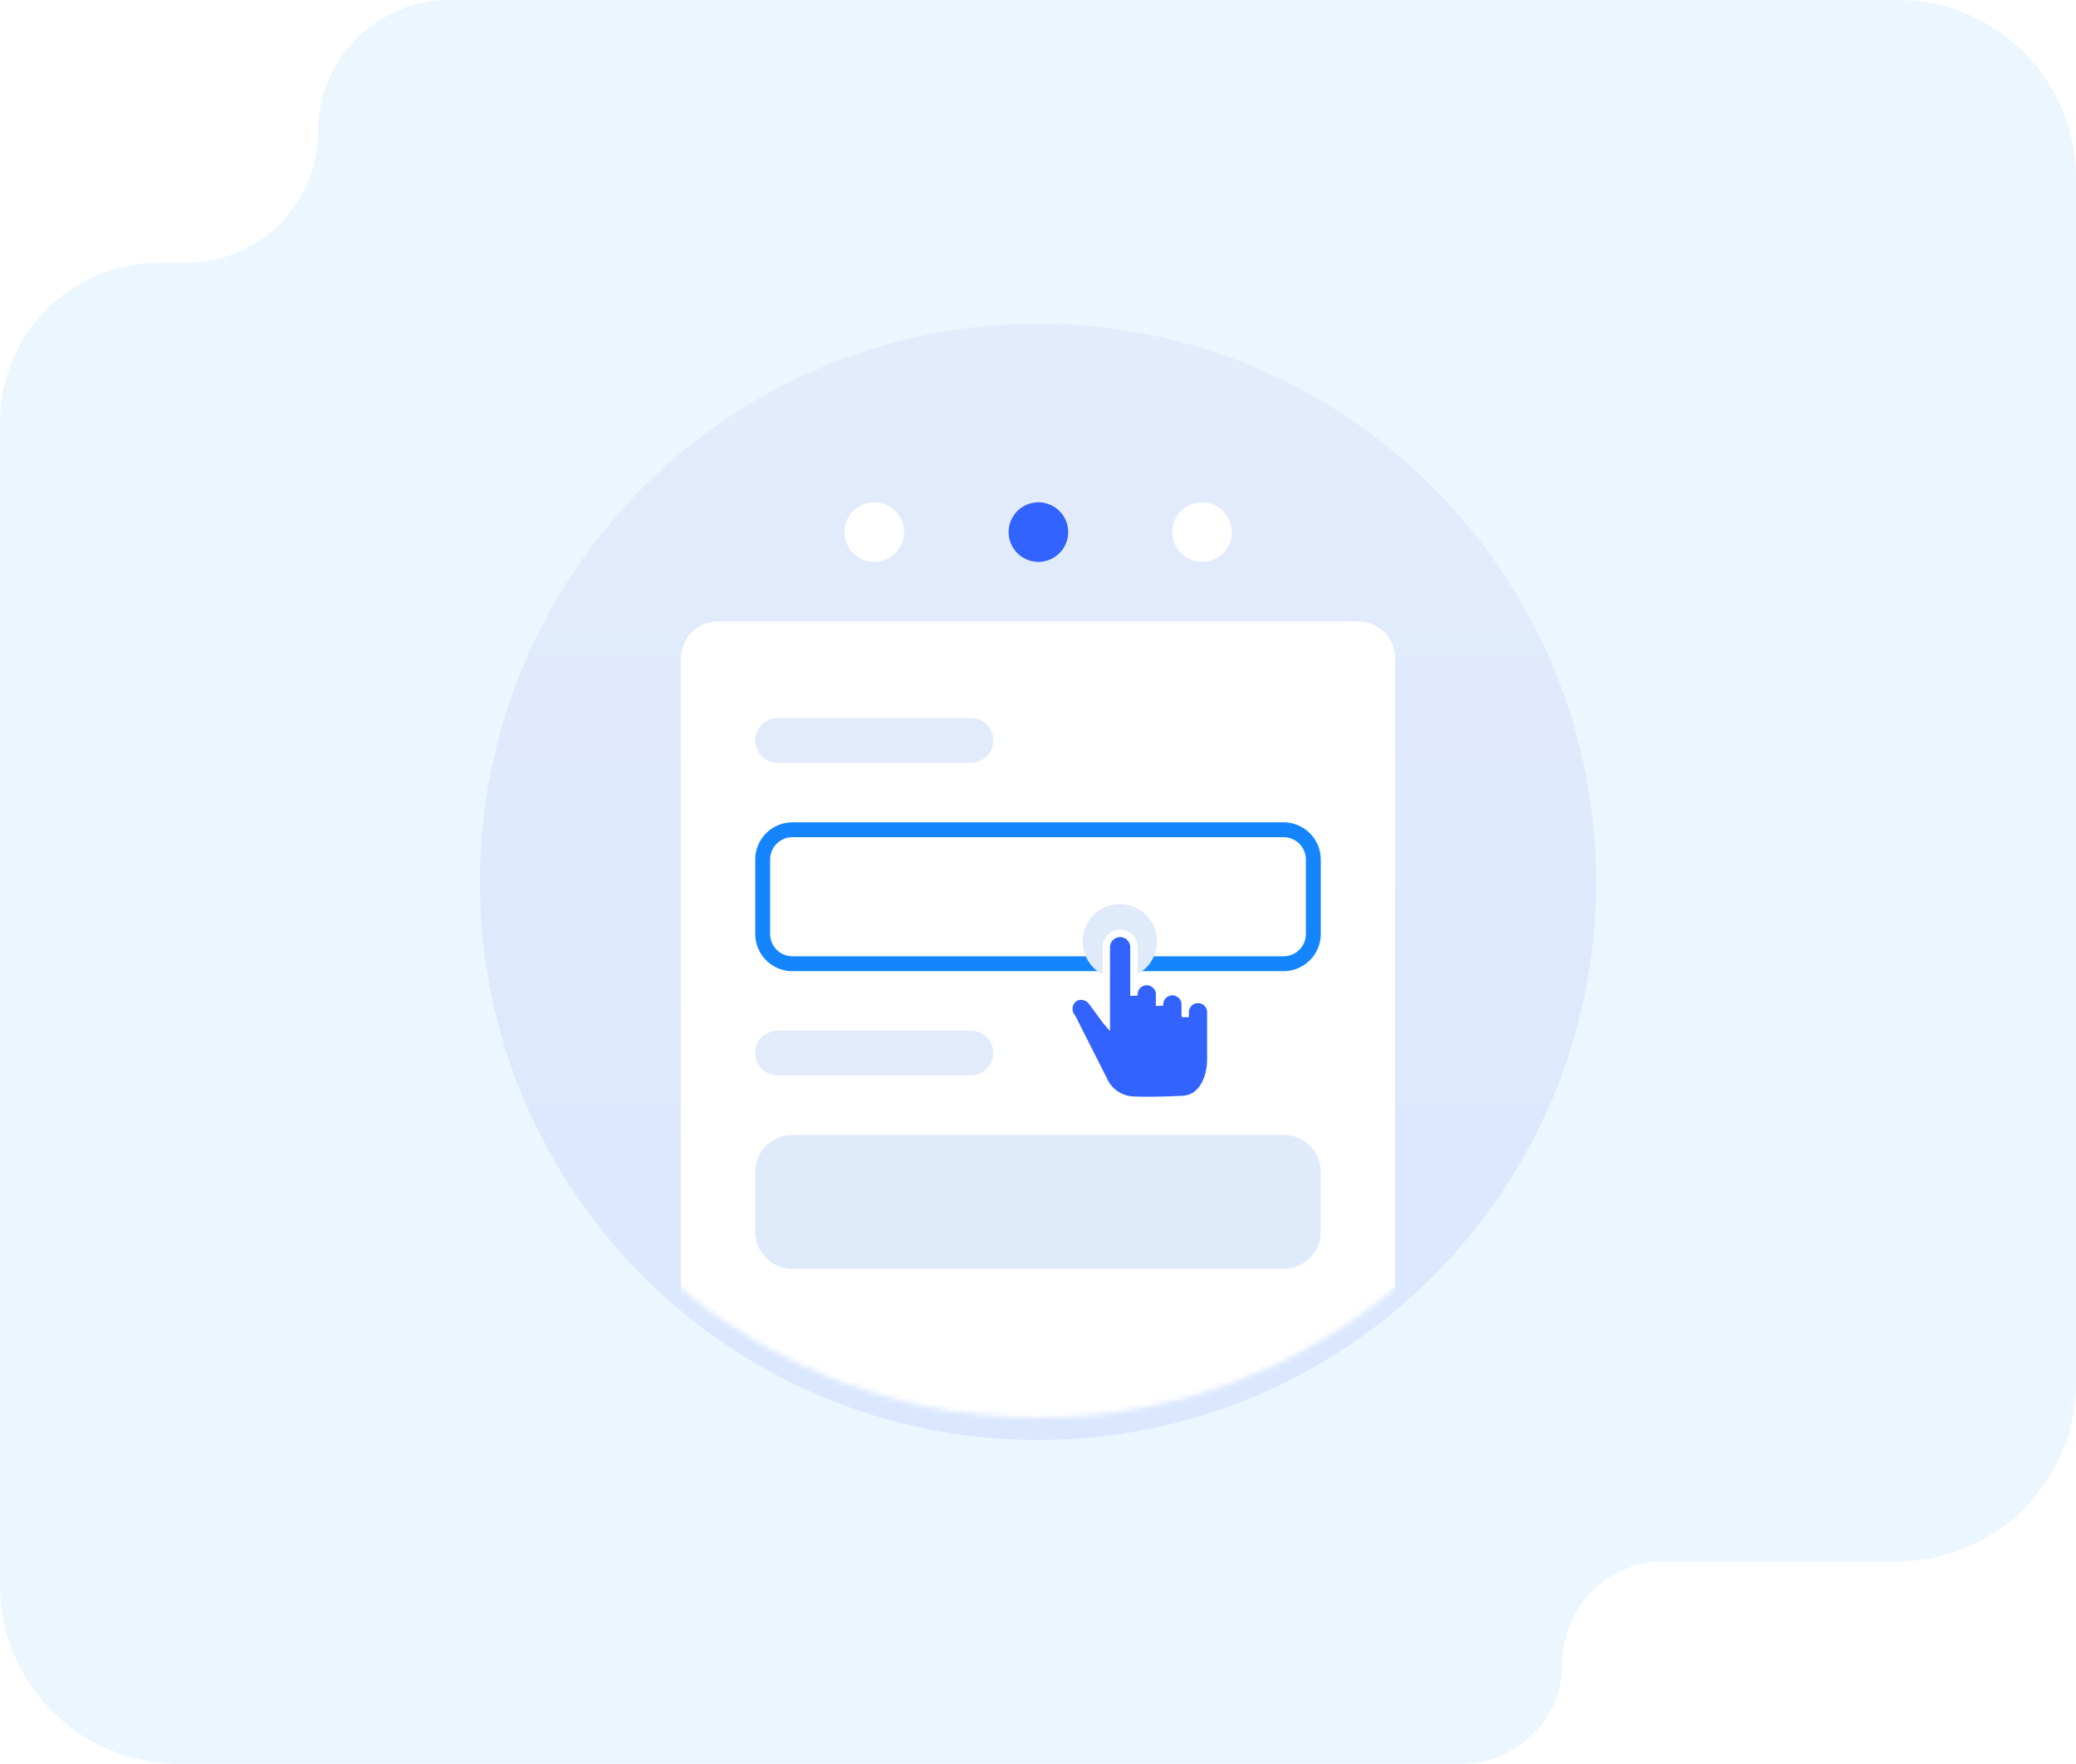 <svg width="372" height="316" viewBox="0 0 372 316" fill="none" xmlns="http://www.w3.org/2000/svg">
    <path fill-rule="evenodd" clip-rule="evenodd" d="M32 316c-17.673 0-32-14.327-32-32V75.588c0-15.74 12.76-28.5 28.5-28.5h4.956C46.46 47.088 57 36.547 57 23.544S67.54 0 80.544 0H340c17.673 0 32 14.327 32 32v215.737c0 17.673-14.327 32-32 32h-41.869c-10.013 0-18.131 8.118-18.131 18.132 0 10.013-8.118 18.131-18.131 18.131H32z" fill="#EBF6FF"/>
    <path d="M186 258c55.228 0 100-44.772 100-100S241.228 58 186 58 86 102.772 86 158s44.772 100 100 100z" fill="url(#x821bnn8wa)"/>
    <g filter="url(#6wstdve6eb)">
        <mask id="c2e92py31c" style="mask-type:alpha" maskUnits="userSpaceOnUse" x="86" y="58" width="200" height="200">
            <path d="M186 258c55.228 0 100-44.772 100-100S241.228 58 186 58 86 102.772 86 158s44.772 100 100 100z" fill="#EBF6FF"/>
        </mask>
        <g mask="url(#c2e92py31c)">
            <path d="M243.333 115.334H128.667a6.667 6.667 0 0 0-6.667 6.667v140a6.666 6.666 0 0 0 6.667 6.666h114.666a6.666 6.666 0 0 0 6.667-6.666v-140a6.667 6.667 0 0 0-6.667-6.667z" fill="#fff"/>
        </g>
    </g>
    <path d="M174 128.667h-34.667a4 4 0 0 0 0 8H174a4 4 0 0 0 0-8zM174 184.667h-34.667a4 4 0 0 0 0 8H174a4 4 0 0 0 0-8z" fill="#E1EBFA"/>
    <path d="M230 148.668h-88a5.333 5.333 0 0 0-5.333 5.333v13.334a5.333 5.333 0 0 0 5.333 5.333h88a5.334 5.334 0 0 0 5.334-5.333v-13.334a5.334 5.334 0 0 0-5.334-5.333z" stroke="#1485FD" stroke-width="2.667"/>
    <path d="M230 203.334h-88a6.667 6.667 0 0 0-6.667 6.667v10.666a6.667 6.667 0 0 0 6.667 6.667h88a6.666 6.666 0 0 0 6.666-6.667v-10.666a6.666 6.666 0 0 0-6.666-6.667z" fill="#DFEAFB"/>
    <path d="M156.666 100.667a5.334 5.334 0 1 0 0-10.668 5.334 5.334 0 0 0 0 10.668z" fill="#fff"/>
    <path d="M186 100.667A5.334 5.334 0 1 0 185.999 90a5.334 5.334 0 0 0 .001 10.667z" fill="#3263FE"/>
    <path d="M215.333 100.667A5.334 5.334 0 1 0 215.332 90a5.334 5.334 0 0 0 .001 10.667z" fill="#fff"/>
    <path d="M200.667 175.333a6.666 6.666 0 1 0 0-13.333 6.666 6.666 0 0 0 0 13.333z" fill="#DFEAFB"/>
    <path d="M205.876 197.161c-1.067 0-2.063 0-2.969-.058a6.078 6.078 0 0 1-5.179-3.665l-5.625-11.117a2.398 2.398 0 0 1 .242-3.372 2.177 2.177 0 0 1 1.38-.479 2.565 2.565 0 0 1 1.916.952l2.555 3.487.039.045v-13.247a2.477 2.477 0 0 1 4.956 0v8.667a2.309 2.309 0 0 1 .594-1.762 2.31 2.31 0 0 1 1.702-.75 2.308 2.308 0 0 1 1.702.75 2.297 2.297 0 0 1 .594 1.762v1.807a2.307 2.307 0 0 1 2.296-2.513 2.31 2.31 0 0 1 2.184 1.569c.103.303.141.625.112.944v1.392a2.307 2.307 0 0 1 2.296-2.513 2.31 2.31 0 0 1 2.184 1.569c.103.303.141.625.112.944v8.449c-.046 2.599-1.22 6.98-5.352 6.98-.3.013-2.842.16-5.734.16l-.005-.001z" fill="#3263FE" stroke="#fff" stroke-width="1.333"/>
    <defs>
        <linearGradient id="x821bnn8wa" x1="186" y1="58" x2="186" y2="258" gradientUnits="userSpaceOnUse">
            <stop stop-color="#E3ECFA"/>
            <stop offset="1" stop-color="#DAE7FF"/>
        </linearGradient>
        <filter id="6wstdve6eb" x="114" y="103.334" width="144" height="158.666" filterUnits="userSpaceOnUse" color-interpolation-filters="sRGB">
            <feFlood flood-opacity="0" result="BackgroundImageFix"/>
            <feColorMatrix in="SourceAlpha" values="0 0 0 0 0 0 0 0 0 0 0 0 0 0 0 0 0 0 127 0" result="hardAlpha"/>
            <feOffset dy="-4"/>
            <feGaussianBlur stdDeviation="4"/>
            <feColorMatrix values="0 0 0 0 0.788 0 0 0 0 0.804 0 0 0 0 0.851 0 0 0 0.349 0"/>
            <feBlend in2="BackgroundImageFix" result="effect1_dropShadow_55287_534"/>
            <feBlend in="SourceGraphic" in2="effect1_dropShadow_55287_534" result="shape"/>
        </filter>
    </defs>
</svg>
